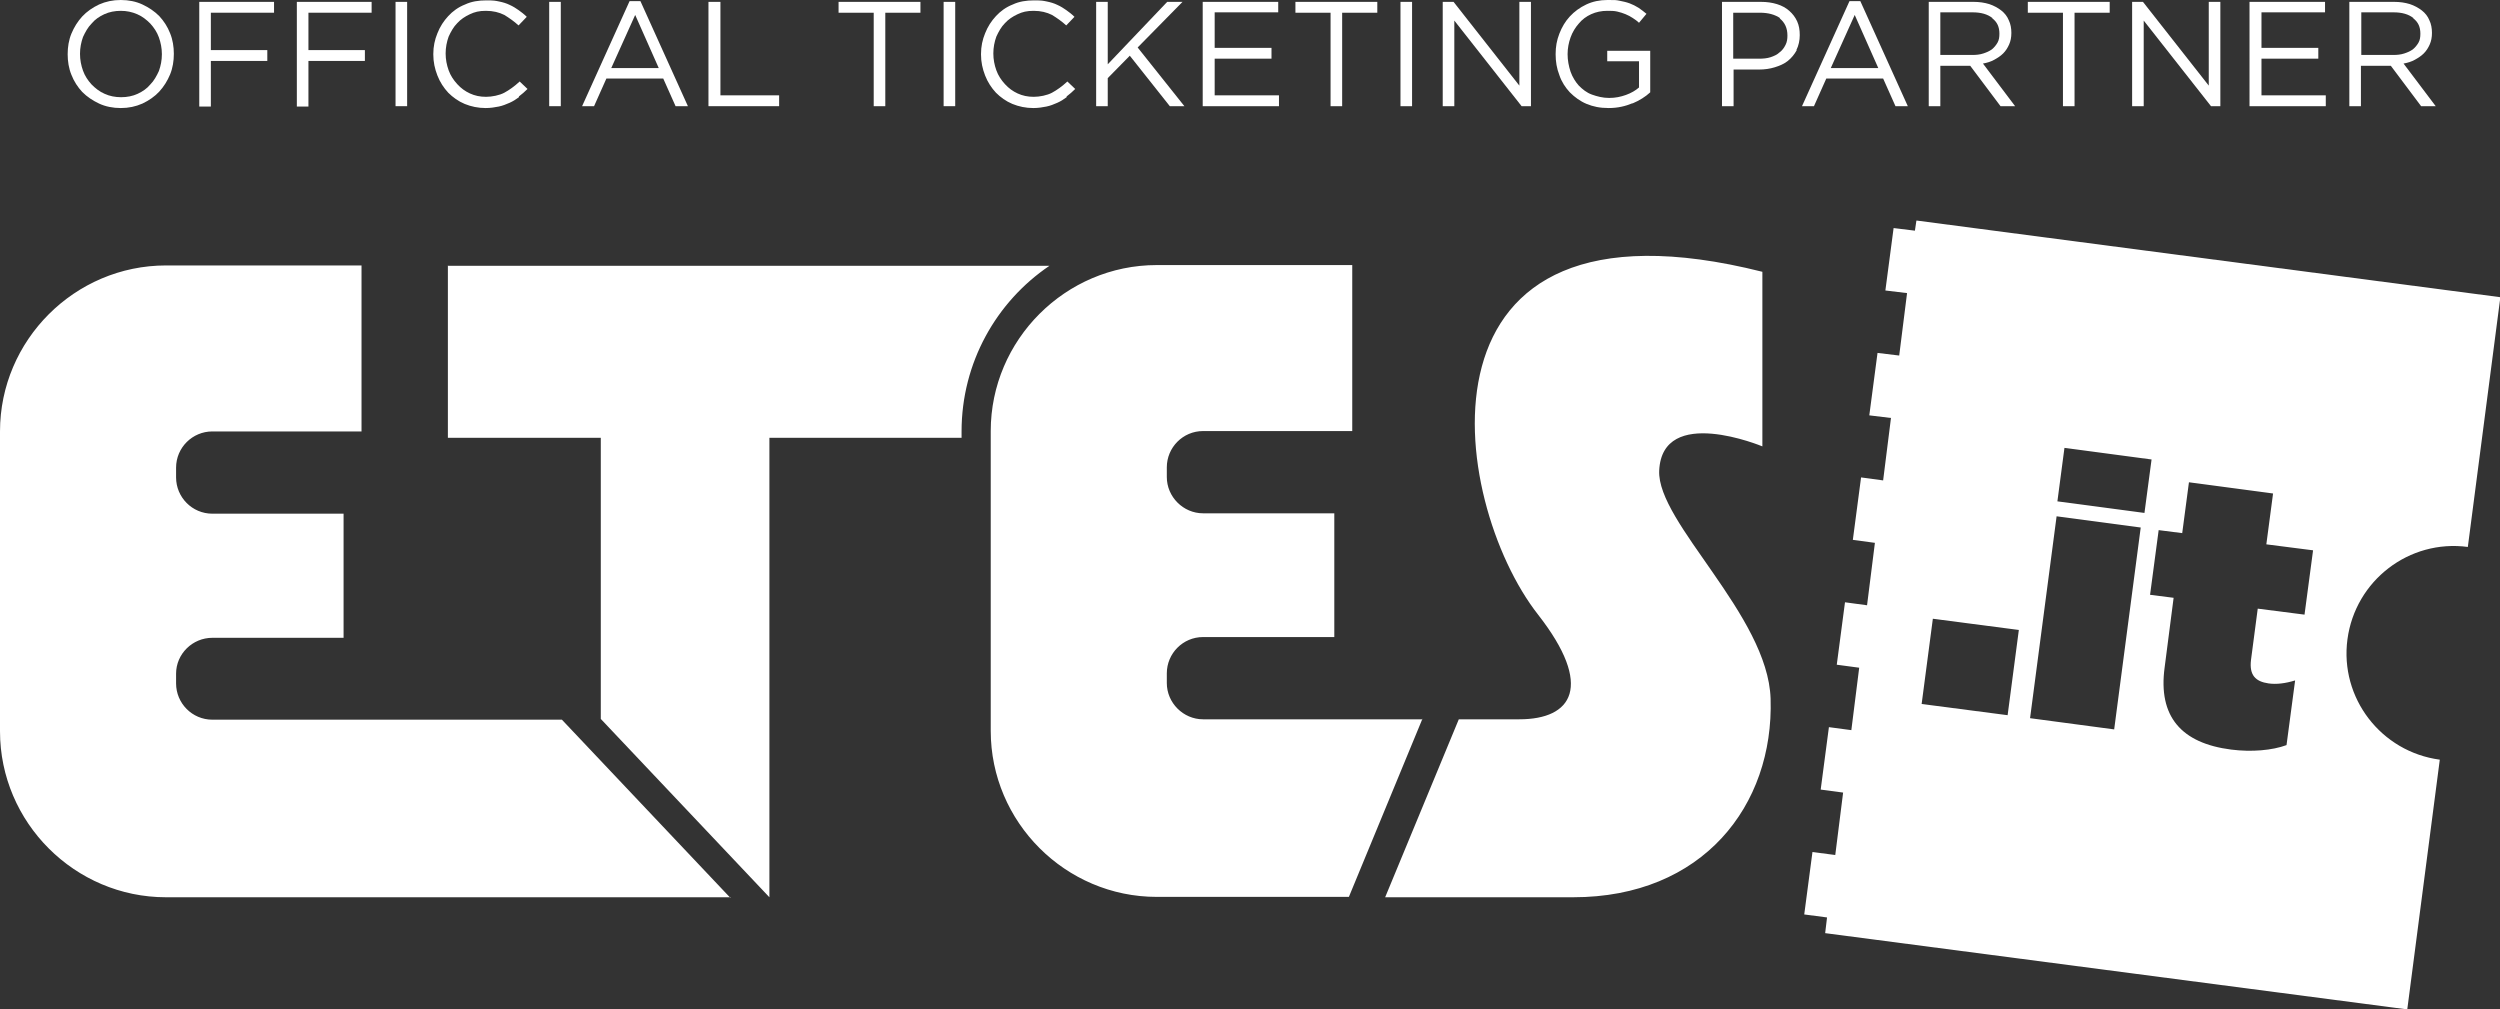 <svg xmlns="http://www.w3.org/2000/svg" id="Livello_1" viewBox="0 0 668.7 270"><rect x="0" y="0" width="668.7" height="270" fill="#333333" stroke="none"/><defs><style>      .st0 {        fill: #fff;      }    </style></defs><g><path class="st0" d="M195.4,240H44.4c-24.4,0-44.4-20-44.4-44.4v-80.2c0-24.4,20-44.4,44.4-44.4h52.3v44.4h-39.9c-5.3,0-9.7,4.3-9.7,9.7v2.6c0,5.3,4.3,9.7,9.7,9.7h35.1v33.2h-35.1c-5.3,0-9.7,4.3-9.7,9.6v2.6c0,5.3,4.3,9.7,9.7,9.7h93.5s45.1,47.7,45.1,47.7ZM471.4,119.4v-46.7c-96.2-24.2-83.9,61.2-60,91.7,15,19.2,9.1,28-5,28h-16.2l-19.7,47.6h50.3c34.6,0,53.7-24.5,52.8-53.1-.7-22.3-30.4-47.1-29.8-61,.8-17.7,27.6-6.5,27.6-6.5M380.5,192.4h-58.7c-5.3,0-9.7-4.4-9.7-9.7v-2.6c0-5.3,4.3-9.7,9.7-9.7h35.1s0-33.1,0-33.1h-35.1c-5.3,0-9.7-4.4-9.7-9.7v-2.6c0-5.3,4.3-9.7,9.7-9.7h39.9v-44.4h-52.3c-24.4,0-44.4,20-44.4,44.4v80.2c0,24.4,20,44.4,44.4,44.4h51.4l19.7-47.7ZM119.8,71h0v46.1h40.9v75.2l45.1,47.7v-122.9h51.4v-1.7c0-18.4,9.3-34.7,23.5-44.3-6.8,0-160.8,0-160.8,0"></path><path class="st0" d="M512.6,59l-.4,2.7-5.7-.7-2.2,16.7,5.8.7-2.1,16.7-5.8-.7-2.2,16.7,5.8.7-2.1,16.7-5.9-.8-2.2,16.7,5.9.8-2.1,16.7-5.9-.8-2.2,16.7,6,.8-2.1,16.7-6-.8-2.2,16.7,6,.8-2.1,16.7-6.1-.8-2.2,16.7,6.1.8-.5,4.2,155.7,20.4,8.7-66.8c-15.7-2.1-26.8-16.5-24.7-32.2,2.1-15.7,16.5-26.8,32.2-24.7l8.7-66.8-156.1-20.5ZM537,191.3l-23-3,3-22.8,23,3-3,22.8ZM565.5,195.1l-22.5-3,7.1-54,22.5,3-7.1,54ZM550.3,134.2l1.9-14.4,23.3,3.1-1.9,14.3-23.3-3.1ZM616.4,164.4l-12.5-1.6-1.8,13.7c-.5,4.1,1.2,5.8,4.7,6.3,2.1.3,4.5,0,7.1-.8l-2.3,17.3c-3.8,1.4-9.3,1.9-14.8,1.2-13.3-1.7-19.6-8.8-17.8-22l2.4-18.6-6.3-.8,2.3-17.3,6.3.8,1.8-13.6,22.5,3-1.8,13.6,12.5,1.6-2.3,17.3Z"></path></g><g><path class="st0" d="M45.5,19.9c-.7,1.7-1.7,3.3-2.9,4.6-1.2,1.3-2.8,2.4-4.5,3.2-1.8.8-3.7,1.2-5.8,1.2s-4.1-.4-5.8-1.2c-1.7-.8-3.2-1.8-4.5-3.1-1.2-1.3-2.2-2.8-2.9-4.6-.7-1.7-1-3.6-1-5.5s.3-3.8,1-5.5c.7-1.7,1.7-3.3,2.9-4.6,1.2-1.3,2.8-2.4,4.5-3.2,1.8-.8,3.7-1.2,5.8-1.2s4.1.4,5.8,1.2c1.7.8,3.2,1.8,4.5,3.1,1.2,1.3,2.2,2.8,2.9,4.6.7,1.7,1,3.6,1,5.5s-.3,3.8-1,5.5ZM42.5,10c-.5-1.4-1.3-2.6-2.3-3.7-1-1-2.1-1.9-3.5-2.5s-2.8-.9-4.4-.9-3.1.3-4.4.9c-1.3.6-2.5,1.4-3.4,2.5-1,1-1.7,2.3-2.3,3.6-.5,1.4-.8,2.9-.8,4.5s.3,3.1.8,4.5c.5,1.4,1.3,2.6,2.3,3.7,1,1,2.1,1.9,3.5,2.5,1.3.6,2.8.9,4.4.9s3.1-.3,4.4-.9c1.3-.6,2.5-1.4,3.4-2.5,1-1,1.7-2.3,2.3-3.6.5-1.4.8-2.9.8-4.5s-.3-3.1-.8-4.5Z"></path><path class="st0" d="M73.3,3.4h-16.9v10h15.1v2.9h-15.1v12.2h-3.1V.5h20v2.9Z"></path><path class="st0" d="M99.4,3.4h-16.9v10h15.1v2.9h-15.1v12.2h-3.1V.5h20v2.9Z"></path><path class="st0" d="M108.9.5v27.9h-3.1V.5h3.1Z"></path><path class="st0" d="M138.8,26c-.8.6-1.6,1.1-2.5,1.5-.9.4-1.9.8-2.9,1s-2.2.4-3.5.4c-2,0-3.9-.4-5.6-1.1-1.7-.7-3.2-1.8-4.4-3-1.2-1.3-2.2-2.8-2.9-4.6-.7-1.8-1.1-3.6-1.1-5.7s.4-3.9,1.1-5.6c.7-1.8,1.7-3.3,2.9-4.6,1.2-1.3,2.7-2.4,4.5-3.1,1.7-.8,3.6-1.1,5.7-1.1s2.4.1,3.4.3c1,.2,2,.5,2.8.9.9.4,1.7.9,2.4,1.4.7.5,1.5,1.1,2.2,1.8l-2.2,2.3c-1.2-1.1-2.5-2-3.8-2.8-1.4-.7-3-1.1-4.9-1.1s-3,.3-4.3.9c-1.3.6-2.5,1.4-3.4,2.4-1,1-1.7,2.3-2.3,3.6-.5,1.4-.8,2.9-.8,4.5s.3,3.1.8,4.5c.5,1.4,1.3,2.6,2.3,3.7s2.1,1.9,3.4,2.5c1.3.6,2.7.9,4.3.9s3.6-.4,4.9-1.1,2.7-1.7,4.1-3l2.1,2c-.7.7-1.5,1.4-2.3,2Z"></path><path class="st0" d="M150,.5v27.9h-3.1V.5h3.1Z"></path><path class="st0" d="M184.1,28.4h-3.4l-3.3-7.4h-15.2l-3.3,7.4h-3.2L168.4.3h2.9l12.7,28.1ZM169.9,4l-6.4,14.2h12.7l-6.3-14.2Z"></path><path class="st0" d="M189.6.5h3.1v25h15.7v2.9h-18.9V.5Z"></path><path class="st0" d="M236.8,28.4h-3.1V3.4h-9.4V.5h21.9v2.9h-9.4v25Z"></path><path class="st0" d="M255.5.5v27.9h-3.1V.5h3.1Z"></path><path class="st0" d="M285.3,26c-.8.6-1.6,1.1-2.5,1.5-.9.4-1.9.8-2.9,1s-2.2.4-3.5.4c-2,0-3.9-.4-5.6-1.1-1.7-.7-3.2-1.8-4.4-3-1.2-1.3-2.2-2.8-2.9-4.6-.7-1.8-1.1-3.6-1.1-5.7s.4-3.9,1.1-5.6c.7-1.8,1.7-3.3,2.9-4.6,1.2-1.3,2.7-2.4,4.5-3.1,1.7-.8,3.6-1.1,5.7-1.1s2.4.1,3.4.3c1,.2,2,.5,2.8.9.9.4,1.7.9,2.4,1.4.7.5,1.5,1.1,2.2,1.8l-2.2,2.3c-1.2-1.1-2.5-2-3.8-2.8-1.4-.7-3-1.1-4.9-1.1s-3,.3-4.3.9c-1.3.6-2.5,1.4-3.4,2.4-1,1-1.7,2.3-2.3,3.6-.5,1.4-.8,2.9-.8,4.5s.3,3.1.8,4.5c.5,1.4,1.3,2.6,2.3,3.7s2.1,1.9,3.4,2.5c1.3.6,2.7.9,4.3.9s3.6-.4,4.9-1.1,2.7-1.7,4.1-3l2.1,2c-.7.7-1.5,1.4-2.3,2Z"></path><path class="st0" d="M316.8,28.4h-3.9l-10.7-13.5-5.9,6v7.5h-3.1V.5h3.1v16.7L312.2.5h4.1l-12,12.2,12.5,15.7Z"></path><path class="st0" d="M341.9,3.3h-17v9.5h15.2v2.9h-15.2v9.8h17.2v2.9h-20.4V.5h20.2v2.9Z"></path><path class="st0" d="M359,28.4h-3.1V3.4h-9.4V.5h21.9v2.9h-9.4v25Z"></path><path class="st0" d="M377.7.5v27.9h-3.1V.5h3.1Z"></path><path class="st0" d="M406.4.5h3.1v27.9h-2.5l-18-22.9v22.9h-3.1V.5h2.9l17.6,22.4V.5Z"></path><path class="st0" d="M436.7,27.6c-1.9.8-4,1.3-6.4,1.3s-4.2-.4-5.9-1.1-3.2-1.8-4.5-3.1c-1.2-1.3-2.2-2.8-2.8-4.6-.7-1.8-1-3.6-1-5.6s.3-3.7,1-5.5c.7-1.8,1.6-3.3,2.8-4.6,1.2-1.3,2.7-2.4,4.4-3.2,1.7-.8,3.6-1.2,5.7-1.2s2.2,0,3.2.2c1,.2,1.9.4,2.7.7s1.6.7,2.4,1.2c.7.5,1.4,1,2.1,1.6l-2,2.4c-.5-.5-1.1-.9-1.7-1.3-.6-.4-1.2-.7-1.9-1-.7-.3-1.4-.5-2.2-.7-.8-.2-1.7-.2-2.7-.2-1.5,0-3,.3-4.3.9-1.3.6-2.4,1.4-3.3,2.5-.9,1-1.7,2.3-2.2,3.7s-.8,2.9-.8,4.5.3,3.2.8,4.7c.5,1.4,1.3,2.7,2.2,3.7,1,1,2.1,1.9,3.5,2.4s2.9.9,4.6.9,3.1-.3,4.5-.8,2.6-1.2,3.5-2v-7h-8.5v-2.8h11.5v11.1c-1.3,1.2-2.9,2.2-4.8,3Z"></path><path class="st0" d="M480.6,13.4c-.6,1.1-1.4,2.1-2.4,2.9-1,.8-2.2,1.3-3.5,1.7-1.3.4-2.7.6-4.2.6h-6.8v9.8h-3.1V.5h10.4c1.6,0,3,.2,4.3.6,1.3.4,2.4,1,3.3,1.8.9.8,1.6,1.7,2.1,2.8.5,1.1.7,2.3.7,3.7s-.3,2.8-.9,4ZM476.2,4.9c-1.4-1-3.2-1.5-5.5-1.5h-7.1v12.3h6.9c1.1,0,2.2-.1,3.1-.4.9-.3,1.8-.7,2.4-1.3.7-.5,1.2-1.2,1.6-2,.4-.8.5-1.6.5-2.5,0-2-.7-3.5-2.1-4.6Z"></path><path class="st0" d="M510.4,28.4h-3.4l-3.3-7.4h-15.2l-3.3,7.4h-3.2L494.7.3h2.9l12.7,28.1ZM496.1,4l-6.4,14.2h12.7l-6.3-14.2Z"></path><path class="st0" d="M535.1,28.4l-8.1-10.8h-8v10.8h-3.1V.5h12c1.5,0,2.9.2,4.2.6,1.2.4,2.3,1,3.2,1.7s1.6,1.6,2,2.6c.5,1,.7,2.2.7,3.4s-.2,2.2-.6,3.1c-.4.9-.9,1.7-1.6,2.4-.7.7-1.5,1.2-2.4,1.7-.9.5-1.9.8-3,1l8.6,11.4h-3.9ZM532.9,4.8c-1.3-1-3-1.5-5.3-1.5h-8.6v11.4h8.6c1,0,2-.1,2.9-.4.9-.3,1.6-.6,2.3-1.1.6-.5,1.1-1.1,1.5-1.8.4-.7.5-1.5.5-2.4,0-1.8-.6-3.1-1.9-4.1Z"></path><path class="st0" d="M554.9,28.4h-3.1V3.4h-9.4V.5h21.9v2.9h-9.4v25Z"></path><path class="st0" d="M590.8.5h3.1v27.9h-2.5l-18-22.9v22.9h-3.1V.5h2.9l17.6,22.4V.5Z"></path><path class="st0" d="M621.9,3.3h-17v9.5h15.2v2.9h-15.2v9.8h17.2v2.9h-20.4V.5h20.2v2.9Z"></path><path class="st0" d="M647.6,28.4l-8.1-10.8h-8v10.8h-3.1V.5h12c1.5,0,2.9.2,4.2.6,1.2.4,2.3,1,3.2,1.7s1.6,1.6,2,2.6c.5,1,.7,2.2.7,3.4s-.2,2.2-.6,3.1c-.4.9-.9,1.7-1.6,2.4-.7.7-1.5,1.2-2.4,1.7-.9.5-1.9.8-3,1l8.6,11.4h-3.9ZM645.5,4.8c-1.3-1-3-1.5-5.3-1.5h-8.6v11.4h8.6c1,0,2-.1,2.9-.4.9-.3,1.6-.6,2.3-1.1.6-.5,1.1-1.1,1.5-1.8.4-.7.5-1.5.5-2.4,0-1.8-.6-3.1-1.9-4.1Z"></path></g></svg>